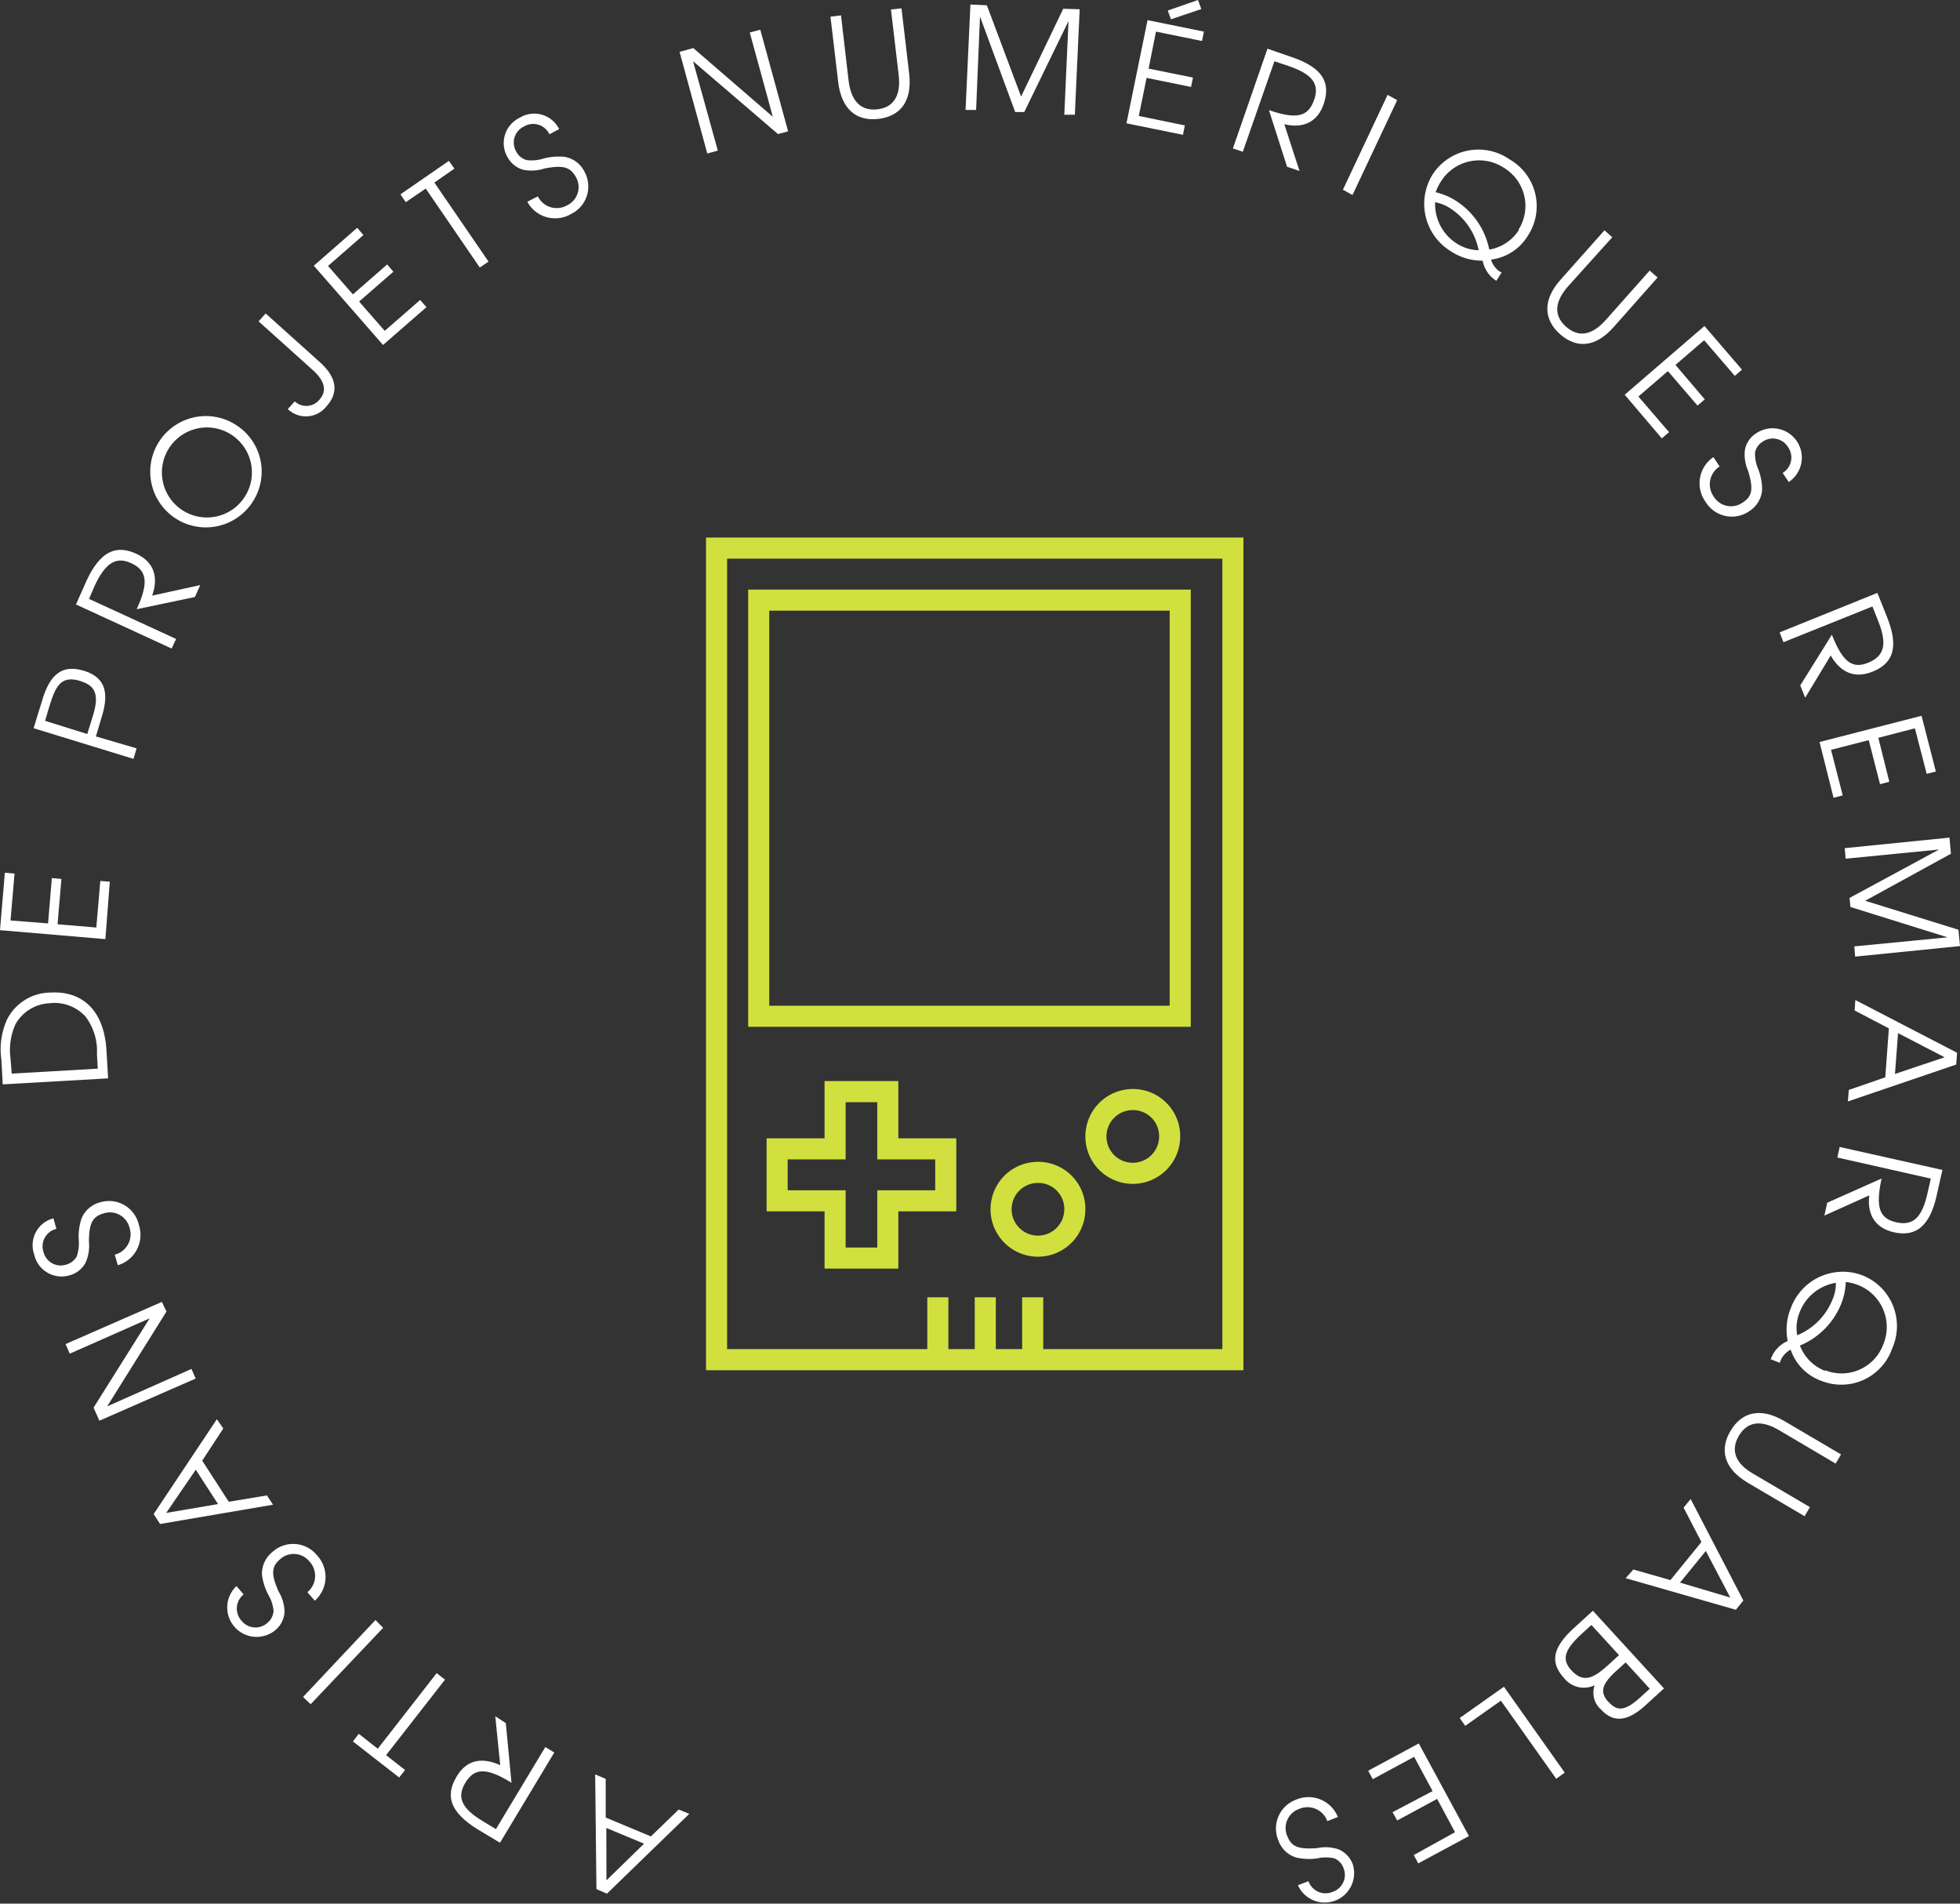<svg xmlns="http://www.w3.org/2000/svg" viewBox="0 0 186 180.61"><rect x="0" y="0" width="186" height="180.61" fill="#333333" stroke="none"/><defs><style>.cls-1{fill:#fff;}.cls-2{fill:none;stroke:#d1e03f;stroke-miterlimit:10;stroke-width:2px;}</style></defs><g id="Calque_2" data-name="Calque 2"><g id="Calque_1-2" data-name="Calque 1"><path class="cls-1" d="M56.48,168.35l.12,10.88,1,.43,7.81-7.57-1-.41-2.64,2.55-4.29-1.79,0-3.67Zm1.06,5.08,3.58,1.49-3.57,3.48Z"></path><path class="cls-1" d="M43.33,168.56c-1.08,1.79-.66,3.36,2,5l2.12,1.27,5.15-8.56-.85-.52-4.69,7.79-1.2-.73c-2-1.19-2.56-2.25-1.7-3.67s2-1.47,4.38,0L48,163.48,47,162.83l.47,4.64C45.67,166.66,44.24,167,43.33,168.56Z"></path><path class="cls-1" d="M34.05,164.5l-.56.72,4.39,3.42.56-.71-1.8-1.41,5.59-7.16-.79-.62-5.59,7.17Z"></path><path class="cls-1" d="M35.63,153.7,28.76,161l.72.69,6.88-7.25Z"></path><path class="cls-1" d="M25.86,147.24a2.64,2.64,0,0,0-1,2.16,5.52,5.52,0,0,0,.61,1.92,3.57,3.57,0,0,1,.49,1.52,1.59,1.59,0,0,1-.57,1.12,1.69,1.69,0,0,1-2.45-.17,1.72,1.72,0,0,1,.18-2.52l-.68-.79a2.79,2.79,0,0,0,3.63,4.23A2.45,2.45,0,0,0,27,153a3.81,3.81,0,0,0-.56-2c-.72-1.64-.7-2.34.13-3.06a1.92,1.92,0,0,1,2.79.2,2,2,0,0,1-.19,2.92l.7.81a3,3,0,0,0,.21-4.31A2.91,2.91,0,0,0,25.86,147.24Z"></path><path class="cls-1" d="M20.58,134.65l-6,9,.61.94,10.72-1.83-.58-.88-3.62.6-2.52-3.9,2-3.05Zm-2,4.79,2.11,3.26-4.92.84Z"></path><path class="cls-1" d="M15.36,123.52l-9.14,4,.4.91,7.58-3.35-5.32,8.47.55,1.24,9.14-4-.4-.91-8,3.55,5.63-9Z"></path><path class="cls-1" d="M9.51,114.07a2.61,2.61,0,0,0-1.78,1.55,5.49,5.49,0,0,0-.26,2,3.75,3.75,0,0,1-.19,1.59,1.65,1.65,0,0,1-1,.77,1.68,1.68,0,0,1-2.15-1.19,1.7,1.7,0,0,1,1.22-2.2l-.28-1A2.63,2.63,0,0,0,3.24,119,2.66,2.66,0,0,0,6.59,121a2.44,2.44,0,0,0,1.51-1.16,3.85,3.85,0,0,0,.34-2c0-1.8.35-2.42,1.4-2.72a1.92,1.92,0,0,1,2.45,1.35,2,2,0,0,1-1.4,2.57l.29,1a3,3,0,0,0,2-3.82A2.9,2.9,0,0,0,9.51,114.07Z"></path><path class="cls-1" d="M4.8,94.17A4.66,4.66,0,0,0,.69,96.68a6.87,6.87,0,0,0-.56,3.85l.13,2.35,10-.57-.16-2.69C9.86,95.72,7.68,94,4.8,94.17Zm0,1A4,4,0,0,1,8.1,96.43,5.4,5.4,0,0,1,9.2,100l.08,1.39-8.17.47L1,100.44a6,6,0,0,1,.46-3.25A3.91,3.91,0,0,1,4.82,95.18Z"></path><path class="cls-1" d="M10.42,83.65l-.9-.07L9.14,88l-3.68-.31.37-4.3-.91-.08-.36,4.3L1,87.33l.38-4.45L.46,82.8,0,88.25l10,.85Z"></path><path class="cls-1" d="M8,63.65c-2-.61-3.22.17-4,2.8l-.81,2.64L12.67,72l.29-1L9.1,69.87,9.66,68C10.46,65.44,9.76,64.21,8,63.65Zm-.29,1c1.38.43,1.7,1.32,1.12,3.22l-.55,1.77L4.28,68.39,4.69,67C5.25,65.22,5.72,64,7.66,64.62Z"></path><path class="cls-1" d="M12.94,52.54c-1.9-.87-3.41-.29-4.73,2.56l-1,2.25,9.08,4.18.42-.91-8.26-3.8L9,55.54c1-2.11,2-2.79,3.47-2.1s1.67,1.82.5,4.36l5.53-1.16L19,55.51l-4.56,1C15.09,54.66,14.54,53.28,12.94,52.54Z"></path><path class="cls-1" d="M22.55,40.42a5.28,5.28,0,1,0,1.39,7.25A5.24,5.24,0,0,0,22.55,40.42Zm-.55.85a4.27,4.27,0,1,1-5.92,1.19A4.27,4.27,0,0,1,22,41.27Z"></path><path class="cls-1" d="M30.32,34.33l-5.11-4.59-.67.75,5.11,4.59c1.18,1.05,1.4,2,.68,2.82a1.61,1.61,0,0,1-2.36.18l-.66.73A2.48,2.48,0,0,0,31,38.53C32.14,37.26,32,35.82,30.32,34.33Z"></path><path class="cls-1" d="M40.47,29.14l-.6-.68-3.36,2.93-2.43-2.78,3.25-2.83-.59-.69-3.25,2.84-2.36-2.7,3.36-2.93-.59-.69-4.12,3.6,6.57,7.52Z"></path><path class="cls-1" d="M43.12,16l-.52-.74L38,18.44l.51.74,1.89-1.29,5.13,7.49.83-.56-5.14-7.5Z"></path><path class="cls-1" d="M55.47,16.3a2.6,2.6,0,0,0-1.89-1.42,5.81,5.81,0,0,0-2,.16,3.7,3.7,0,0,1-1.59.15,1.57,1.57,0,0,1-1-.81A1.68,1.68,0,0,1,49.73,12a1.7,1.7,0,0,1,2.41.74l.92-.49a2.63,2.63,0,0,0-3.74-1.08,2.66,2.66,0,0,0-1.19,3.68,2.49,2.49,0,0,0,1.46,1.24,3.9,3.9,0,0,0,2.06-.1c1.76-.34,2.44-.17,3,.8a1.92,1.92,0,0,1-.81,2.68,2,2,0,0,1-2.8-.84l-1,.51a3,3,0,0,0,4.16,1.16A2.9,2.9,0,0,0,55.47,16.3Z"></path><path class="cls-1" d="M74.79,12.46,72.15,2.82l-1,.26,2.19,8L65.79,4.56l-1.3.36,2.63,9.64,1-.27L65.77,5.81l8.06,6.91Z"></path><path class="cls-1" d="M86.28,7,85.55.79l-1,.11.73,6.19c.24,2-.49,3.1-2,3.28s-2.51-.69-2.75-2.72l-.72-6.19-1,.12.73,6.19c.32,2.7,1.83,3.75,3.83,3.51S86.59,9.68,86.28,7Z"></path><path class="cls-1" d="M102,10.88l.46-10L100.9.83l-4,8.33L93.65.5,92.09.43l-.46,10,1,0L93,1.57l3.34,9.06.86,0L101.4,2l-.4,8.89Z"></path><path class="cls-1" d="M112.26,12.79l.18-.89L108.07,11l.74-3.61,4.22.86.18-.89L109,6.51,109.7,3l4.37.89.18-.89L108.9,1.91l-2,9.79ZM114,.86,113.69,0l-2.87,1,.3.83Z"></path><path class="cls-1" d="M125.62,9.86c.67-2-.06-3.42-3-4.43l-2.34-.81L117,14.08l.94.32,3-8.59,1.33.45c2.2.75,3,1.66,2.43,3.24s-1.63,1.85-4.28.95l1.72,5.37,1.18.4-1.44-4.43C123.73,12.22,125.05,11.54,125.62,9.86Z"></path><path class="cls-1" d="M128.35,18.5l4.24-9L131.68,9l-4.24,9Z"></path><path class="cls-1" d="M145,22.35a5.11,5.11,0,0,0-1.73-7.22,5.18,5.18,0,0,0-7.34,1.46,5.27,5.27,0,0,0,1.77,7.26,5.34,5.34,0,0,0,3,.88A2.89,2.89,0,0,0,142,26.64l.5-.79a2.3,2.3,0,0,1-.23-.12,2.09,2.09,0,0,1-.77-1.1A4.79,4.79,0,0,0,145,22.35Zm-4.63,1.39a4,4,0,0,1-2.18-.67,4.43,4.43,0,0,1-2-3.88,3.82,3.82,0,0,1,1.47.6A6.13,6.13,0,0,1,140.32,23.74Zm3.78-1.94a4.14,4.14,0,0,1-2.82,1.88,7.17,7.17,0,0,0-3.09-4.58,6.13,6.13,0,0,0-2-.86,4.51,4.51,0,0,1,.49-1,4.27,4.27,0,0,1,6-1.31A4.22,4.22,0,0,1,144.1,21.8Z"></path><path class="cls-1" d="M153.16,31l4.14-4.67-.75-.66-4.14,4.66c-1.35,1.53-2.63,1.69-3.79.67s-1.15-2.33.21-3.86L153,22.51l-.74-.66-4.14,4.66c-1.81,2-1.58,3.86-.08,5.19S151.36,33.06,153.16,31Z"></path><path class="cls-1" d="M157.7,41.59l.69-.59-2.91-3.38,2.8-2.41,2.81,3.27.69-.59L159,34.62l2.72-2.34,2.91,3.38.68-.59-3.56-4.14-7.57,6.52Z"></path><path class="cls-1" d="M166,48.5a2.63,2.63,0,0,0,1.22-2,5.46,5.46,0,0,0-.37-2,3.65,3.65,0,0,1-.3-1.58,1.58,1.58,0,0,1,.7-1,1.69,1.69,0,0,1,2.41.47,1.71,1.71,0,0,1-.49,2.48l.58.86a2.78,2.78,0,0,0-3.08-4.63,2.4,2.4,0,0,0-1.08,1.57,3.84,3.84,0,0,0,.3,2c.52,1.72.41,2.41-.5,3a1.92,1.92,0,0,1-2.75-.54,2,2,0,0,1,.55-2.87l-.59-.89a3,3,0,0,0-.74,4.25A2.91,2.91,0,0,0,166,48.5Z"></path><path class="cls-1" d="M177.69,63.73c1.93-.77,2.55-2.27,1.39-5.18l-.92-2.3L168.88,60l.37.93,8.44-3.39.52,1.31c.87,2.16.68,3.34-.86,4s-2.47,0-3.51-2.63l-3,4.81.47,1.16,2.42-4C174.67,63.84,176.05,64.39,177.69,63.73Z"></path><path class="cls-1" d="M174,75.69l.87-.23-1.11-4.32,3.58-.92,1.07,4.18.88-.23L178.25,70l3.47-.9,1.12,4.32.87-.22-1.36-5.29-9.68,2.49Z"></path><path class="cls-1" d="M176.05,90.76l9.95-1-.15-1.55L177,85.46,185.14,81,185,79.47l-9.94,1,.09,1,8.86-.87-8.49,4.59.08.86,9.22,2.88-8.85.86Z"></path><path class="cls-1" d="M175.36,104.5,185.64,101l.08-1.12-9.65-5L176,95.87l3.25,1.7-.34,4.64-3.46,1.2Zm4.47-2.61.29-3.87,4.42,2.29Z"></path><path class="cls-1" d="M179.71,116.91c2,.45,3.4-.44,4.08-3.5l.54-2.41-9.75-2.18-.22,1,8.87,2-.31,1.37c-.51,2.27-1.32,3.14-2.95,2.78s-2-1.42-1.41-4.16l-5.16,2.3-.27,1.22,4.26-1.92C177.16,115.29,178,116.52,179.71,116.91Z"></path><path class="cls-1" d="M172.82,131a5.11,5.11,0,0,0,6.75-3.08,5.18,5.18,0,0,0-2.85-6.93,5.26,5.26,0,0,0-6.78,3.13,5.41,5.41,0,0,0-.29,3.11,2.93,2.93,0,0,0-1.61,1.73l.87.34c0-.08.07-.21.08-.25a2.1,2.1,0,0,1,.94-1A4.77,4.77,0,0,0,172.82,131Zm-2.26-4.28a3.93,3.93,0,0,1,.24-2.26,4.43,4.43,0,0,1,3.42-2.75,3.78,3.78,0,0,1-.31,1.56A6.11,6.11,0,0,1,170.56,126.68Zm2.63,3.34a4.14,4.14,0,0,1-2.38-2.4,7.19,7.19,0,0,0,3.9-3.92,6.12,6.12,0,0,0,.45-2.11,4.6,4.6,0,0,1,1.12.27,4.28,4.28,0,0,1,2.44,5.65A4.22,4.22,0,0,1,173.19,130Z"></path><path class="cls-1" d="M165.88,140.69l5.37,3.16.51-.86-5.37-3.16c-1.76-1-2.16-2.27-1.38-3.6s2.06-1.58,3.82-.54l5.37,3.17.51-.87-5.37-3.16c-2.34-1.38-4.09-.81-5.12.93S163.54,139.31,165.88,140.69Z"></path><path class="cls-1" d="M154.27,149.73l10.46,3,.71-.88-5-9.63-.67.82,1.69,3.26-2.94,3.61-3.52-1Zm5.16.42,2.45-3,2.32,4.42Z"></path><path class="cls-1" d="M148.43,159.21a2.39,2.39,0,0,0,2.9.68,2.12,2.12,0,0,0,.58,2.28c1.16,1.26,2.48,1.24,4.27-.4l1.73-1.58-6.75-7.37-1.83,1.67C147.29,156.37,147.1,157.76,148.43,159.21Zm.71-.72c-1-1.07-.62-2,.88-3.4l1-.92,2.62,2.86-.87.8C151.47,159,150.4,159.86,149.14,158.49Zm3.51,3c-.85-.93-.67-1.68.72-2.95l.9-.82,2.29,2.5-.89.81C154.19,162.37,153.47,162.37,152.65,161.47Z"></path><path class="cls-1" d="M138.52,163l.53.74,3.38-2.39,5.25,7.41.81-.58-5.77-8.15Z"></path><path class="cls-1" d="M129.84,168l.43.8,3.93-2.12,1.75,3.25-3.8,2,.44.79,3.79-2.05,1.7,3.16L134.16,176l.43.79,4.81-2.59-4.76-8.79Z"></path><path class="cls-1" d="M121.32,174.62a2.58,2.58,0,0,0,1.71,1.62,5.47,5.47,0,0,0,2,.07,3.63,3.63,0,0,1,1.59,0,1.56,1.56,0,0,1,.87.91,1.69,1.69,0,0,1-1,2.26,1.72,1.72,0,0,1-2.32-1l-1,.38a2.79,2.79,0,0,0,5.2-2,2.49,2.49,0,0,0-1.31-1.39,3.83,3.83,0,0,0-2.06-.13c-1.79.13-2.44-.12-2.84-1.14a1.92,1.92,0,0,1,1.11-2.57,2,2,0,0,1,2.69,1.15l1-.39a3,3,0,0,0-4-1.63A2.91,2.91,0,0,0,121.32,174.62Z"></path><path class="cls-2" d="M89,123.08V129m4.5-5.92v5.43m4.5-5.43v5.43M72,56.94h40V96.42H72ZM68,52h49v77H68Zm21.75,57v4.93h-5.5v5.43h-5v-5.43h-5.5V109h5.5v-5.43h5V109ZM102,114.69a3.5,3.5,0,1,1-3.5-3.46A3.47,3.47,0,0,1,102,114.69Zm9-6.92a3.5,3.5,0,1,1-3.5-3.45A3.48,3.48,0,0,1,111,107.77Z"></path></g></g></svg>